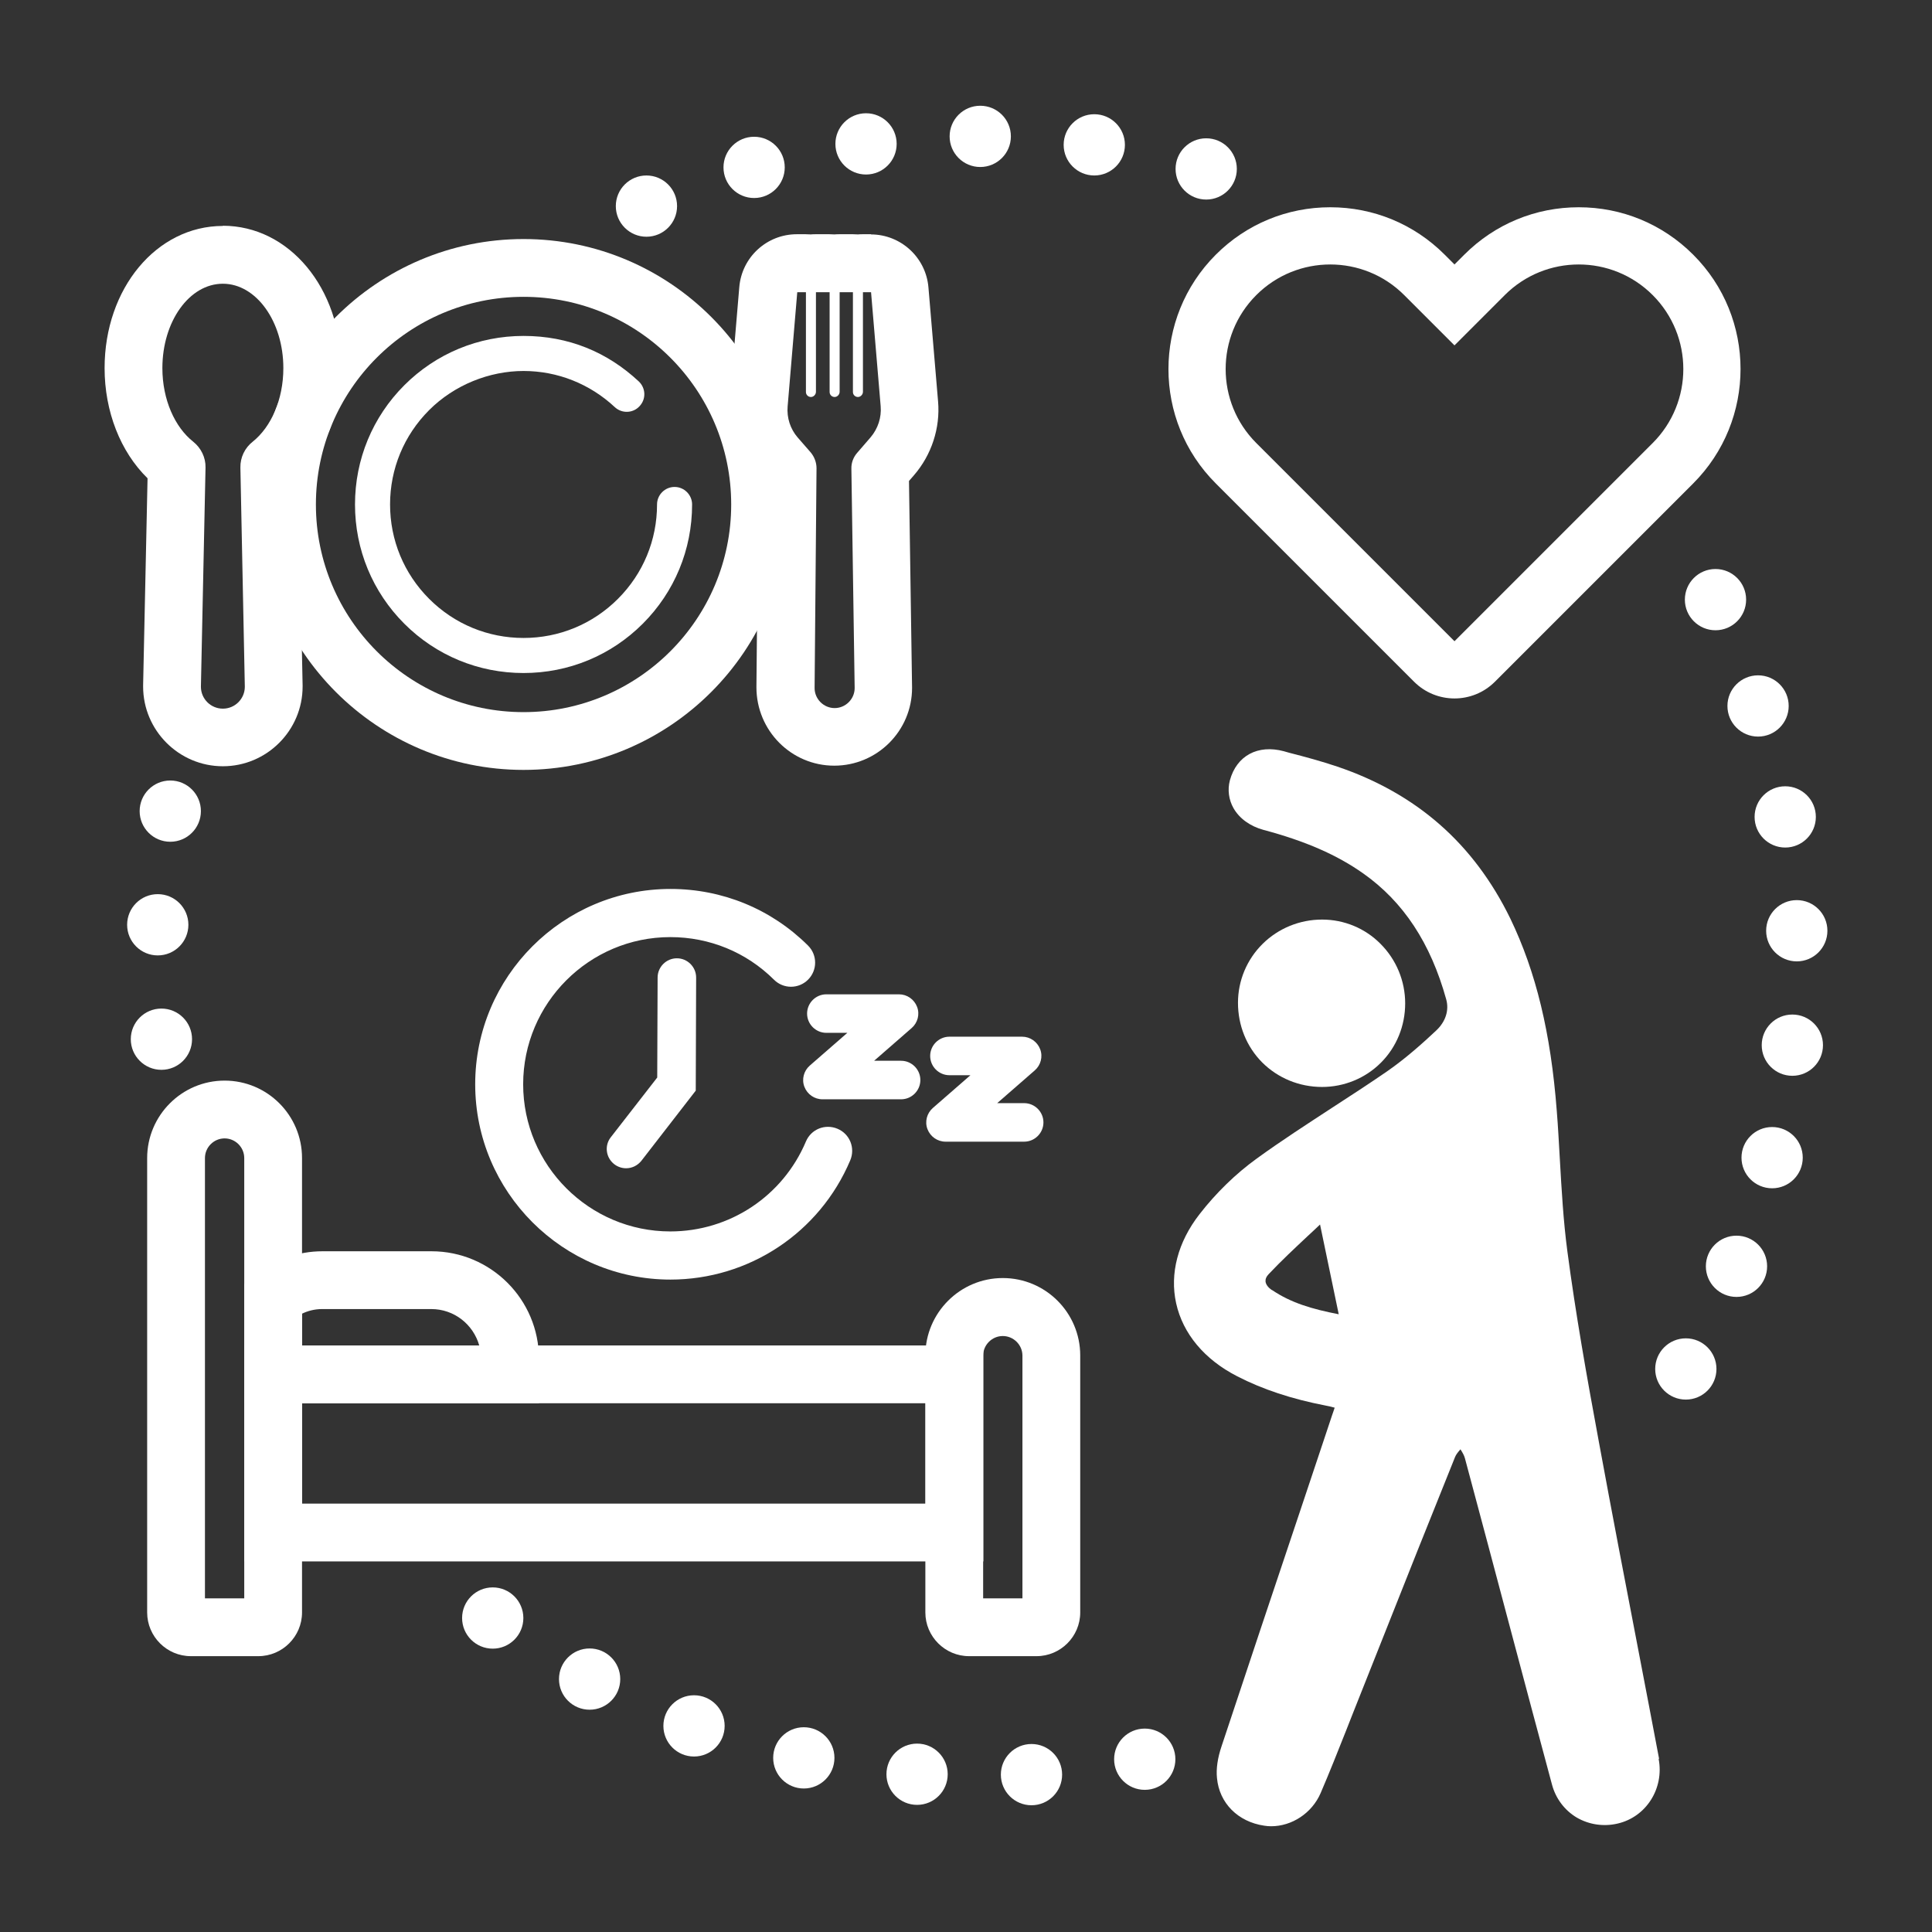 <?xml version="1.0" encoding="UTF-8"?>
<svg xmlns="http://www.w3.org/2000/svg" viewBox="0 0 100.3 100.3">
  <rect x="0" y="0" width="100.3" height="100.3" fill="#333333" stroke="none"/>
  <defs>
    <style>
      .cls-1 {
        fill: none;
      }

      .cls-2 {
        fill: #fff;
      }
    </style>
  </defs>
  <g id="_レイヤー_1" data-name="レイヤー 1">
    <rect class="cls-1" x=".15" y=".15" width="100" height="100"/>
  </g>
  <g id="_レイヤー_2" data-name="レイヤー 2">
    <g>
      <g>
        <circle class="cls-2" cx="50.89" cy="7.08" r="1.59"/>
        <circle class="cls-2" cx="44.96" cy="7.47" r="1.59"/>
        <circle class="cls-2" cx="39.15" cy="8.69" r="1.59"/>
        <circle class="cls-2" cx="33.56" cy="10.7" r="1.59"/>
        <circle class="cls-2" cx="8.84" cy="42.11" r="1.59"/>
        <circle class="cls-2" cx="8.19" cy="48.01" r="1.59"/>
        <circle class="cls-2" cx="8.38" cy="53.95" r="1.59"/>
        <circle class="cls-2" cx="25.58" cy="84" r="1.59"/>
        <circle class="cls-2" cx="30.61" cy="87.17" r="1.59"/>
        <circle class="cls-2" cx="36.03" cy="89.6" r="1.59"/>
        <circle class="cls-2" cx="41.73" cy="91.26" r="1.59"/>
        <circle class="cls-2" cx="47.61" cy="92.11" r="1.59"/>
        <circle class="cls-2" cx="53.55" cy="92.13" r="1.59"/>
        <circle class="cls-2" cx="59.43" cy="91.33" r="1.59"/>
        <circle class="cls-2" cx="87.52" cy="71.07" r="1.59"/>
        <circle class="cls-2" cx="90.15" cy="65.74" r="1.59"/>
        <circle class="cls-2" cx="92" cy="60.1" r="1.59"/>
        <circle class="cls-2" cx="93.05" cy="54.26" r="1.59"/>
        <circle class="cls-2" cx="93.28" cy="48.32" r="1.59"/>
        <circle class="cls-2" cx="92.68" cy="42.41" r="1.59"/>
        <circle class="cls-2" cx="91.27" cy="36.65" r="1.59"/>
        <circle class="cls-2" cx="89.06" cy="31.13" r="1.59"/>
        <circle class="cls-2" cx="62.62" cy="8.77" r="1.59"/>
        <circle class="cls-2" cx="56.81" cy="7.52" r="1.59"/>
      </g>
      <g>
        <path class="cls-2" d="M27.18,15.41c5.95,0,10.78,4.83,10.78,10.78s-4.83,10.78-10.78,10.78-10.78-4.83-10.78-10.78,4.83-10.78,10.78-10.78M27.18,12.41c-7.6,0-13.78,6.18-13.78,13.78s6.18,13.78,13.78,13.78,13.78-6.18,13.78-13.78-6.18-13.78-13.78-13.78h0Z"/>
        <path class="cls-2" d="M27.18,34.94c-2.34,0-4.54-.91-6.19-2.56-1.65-1.65-2.56-3.85-2.56-6.19s.91-4.54,2.56-6.19c1.65-1.65,3.85-2.56,6.19-2.56s4.35.84,5.98,2.36c.37.35.39.92.04,1.29-.34.37-.92.39-1.29.04-1.29-1.2-2.96-1.87-4.73-1.87s-3.59.72-4.9,2.03c-1.31,1.31-2.03,3.05-2.03,4.9s.72,3.59,2.03,4.9c1.31,1.31,3.05,2.03,4.9,2.03s3.59-.72,4.9-2.03c1.31-1.31,2.03-3.05,2.03-4.9,0-.5.41-.91.91-.91s.91.41.91.91c0,2.34-.91,4.54-2.56,6.19-1.65,1.65-3.85,2.56-6.19,2.56Z"/>
        <path class="cls-2" d="M11.57,14.73c1.73,0,3.14,1.96,3.14,4.38,0,1.64-.64,3.06-1.59,3.82-.41.32-.65.82-.64,1.34l.23,11.38c0,.63-.51,1.14-1.14,1.14s-1.14-.51-1.14-1.14l.24-11.38c.01-.52-.23-1.01-.64-1.34-.95-.75-1.6-2.18-1.6-3.82,0-2.42,1.4-4.38,3.14-4.38M11.57,11.73c-3.44,0-6.14,3.24-6.14,7.38,0,2.25.82,4.34,2.23,5.72l-.23,10.75s0,.04,0,.06c0,2.28,1.86,4.14,4.14,4.14s4.14-1.86,4.14-4.14c0-.02,0-.04,0-.06l-.22-10.76c1.4-1.38,2.22-3.47,2.22-5.72,0-4.14-2.7-7.38-6.14-7.38h0Z"/>
        <path class="cls-2" d="M45.22,15.16l.5,5.93c.05.58-.14,1.16-.52,1.61l-.7.81c-.2.23-.31.52-.3.83l.17,11.38c0,.57-.47,1.04-1.04,1.04s-1.04-.47-1.04-1.04l.1-11.41c0-.3-.11-.59-.3-.82l-.68-.78c-.38-.44-.57-1.02-.52-1.61l.5-5.93h.45v5.18c0,.15.12.26.26.26,0,0,0,0,0,0,.14,0,.26-.13.26-.27v-5.17h.71v5.18c0,.15.12.26.26.26,0,0,0,0,0,0,.14,0,.26-.13.26-.27v-5.17h.69v5.18c0,.15.12.26.26.26,0,0,0,0,0,0,.14,0,.26-.13.26-.27v-5.17h.42M45.22,12.16h-.42c-.09,0-.18,0-.26.01-.09,0-.17-.01-.26-.01h-.69c-.09,0-.18,0-.27.01-.09,0-.17-.01-.26-.01h-.71c-.09,0-.17,0-.26.01-.09,0-.18-.01-.27-.01h-.45c-1.56,0-2.86,1.19-2.99,2.75l-.5,5.93c-.12,1.38.34,2.78,1.25,3.83l.24.28-.1,10.73c0,2.25,1.81,4.07,4.04,4.07s4.04-1.81,4.04-4.04l-.16-10.74.26-.3c.91-1.05,1.37-2.45,1.25-3.83l-.5-5.92c-.13-1.55-1.43-2.75-2.99-2.75h0Z"/>
      </g>
      <g>
        <path class="cls-2" d="M86.13,91.3c-.35-1.83-.7-3.7-1.05-5.5-.69-3.58-1.4-7.28-2.07-10.92-.65-3.51-1.21-6.68-1.64-9.92-.21-1.58-.3-3.2-.39-4.77-.05-.83-.09-1.68-.16-2.52-.31-4.05-1.08-7.22-2.41-9.98-.94-1.93-2.17-3.58-3.67-4.89-1.48-1.3-3.27-2.31-5.31-3-.83-.28-1.68-.51-2.5-.72l-.28-.08c-1.35-.36-2.45.23-2.8,1.51-.13.49-.06,1.01.19,1.45.31.54.86.93,1.54,1.12,2.18.58,3.83,1.3,5.2,2.27,2.08,1.47,3.49,3.61,4.3,6.53.16.57-.03,1.16-.52,1.62-.67.63-1.57,1.44-2.55,2.12-.93.64-1.9,1.27-2.84,1.88-1.3.85-2.65,1.72-3.93,2.65-1.08.78-2.11,1.78-2.97,2.89-1.12,1.44-1.55,3.08-1.21,4.62.35,1.58,1.47,2.92,3.17,3.79,1.32.68,2.83,1.18,4.59,1.52.15.03.29.06.47.11-.04.13-.09.26-.13.38-.16.48-.31.93-.46,1.38-.41,1.23-.82,2.45-1.23,3.68-1.33,3.97-2.71,8.08-4.05,12.13-.21.62-.29,1.18-.24,1.66.12,1.3,1.09,2.27,2.45,2.47.12.02.24.03.36.03,1.08,0,2.12-.68,2.57-1.72.46-1.07.9-2.18,1.32-3.24.12-.3.23-.59.35-.89.49-1.23.98-2.47,1.47-3.7,1.25-3.16,2.55-6.42,3.84-9.62.05-.13.16-.26.28-.4.1.16.19.31.23.46.81,3.02,1.63,6.1,2.42,9.08.69,2.58,1.39,5.24,2.1,7.86.19.72.65,1.34,1.29,1.72.64.37,1.4.48,2.12.31,1.48-.34,2.42-1.82,2.13-3.35ZM66.04,66.98c-.2-.13-.32-.29-.34-.45-.01-.13.04-.26.17-.39.64-.68,1.35-1.34,2.03-1.98.21-.19.42-.39.63-.59l.97,4.66c-1.39-.27-2.47-.59-3.45-1.25Z"/>
        <path class="cls-2" d="M68.63,56.43h0c1.15,0,2.25-.45,3.06-1.26.81-.81,1.26-1.91,1.26-3.08,0-1.16-.46-2.27-1.28-3.09-.8-.81-1.89-1.26-3.03-1.26h-.01c-1.15,0-2.26.45-3.08,1.26-.82.81-1.28,1.91-1.28,3.06,0,1.17.44,2.27,1.25,3.09.82.82,1.93,1.28,3.12,1.28Z"/>
      </g>
      <path class="cls-2" d="M81.96,13.73c1.39,0,2.78.53,3.84,1.59,2.12,2.12,2.12,5.56,0,7.68l-10.29,10.29-7.68-7.68-2.61-2.61c-2.12-2.12-2.12-5.56,0-7.68,1.06-1.06,2.45-1.59,3.84-1.59s2.78.53,3.84,1.59l2.61,2.61,2.61-2.61c1.06-1.06,2.45-1.59,3.84-1.59M81.96,10.76c-2.24,0-4.35.87-5.94,2.46l-.51.51-.51-.51c-1.59-1.59-3.7-2.46-5.94-2.46s-4.35.87-5.94,2.46c-3.28,3.28-3.28,8.61,0,11.88l2.61,2.61,7.68,7.68c.58.58,1.34.87,2.1.87s1.52-.29,2.1-.87l10.29-10.29c3.28-3.28,3.28-8.61,0-11.88-1.59-1.59-3.7-2.46-5.94-2.46h0Z"/>
      <g>
        <path class="cls-2" d="M34.81,66.43c-5.59,0-10.14-4.55-10.14-10.14s4.55-10.14,10.14-10.14c2.69,0,5.23,1.04,7.14,2.94.49.49.49,1.28,0,1.77-.49.49-1.28.49-1.77,0-1.44-1.43-3.35-2.21-5.38-2.21-4.21,0-7.64,3.43-7.64,7.64s3.43,7.64,7.64,7.64c3.08,0,5.84-1.83,7.04-4.67.27-.64,1-.93,1.64-.66.64.27.93,1,.66,1.64-1.59,3.76-5.26,6.19-9.34,6.19Z"/>
        <path class="cls-2" d="M32.5,60.65c-.21,0-.43-.07-.61-.21-.44-.34-.52-.97-.18-1.4l2.41-3.1.02-5.19c0-.55.45-1,1-1h0c.55,0,1,.45,1,1l-.02,5.87-2.82,3.64c-.2.25-.49.39-.79.39Z"/>
        <g>
          <path class="cls-2" d="M46.78,57.07h-4.08c-.42,0-.79-.26-.94-.65-.15-.39-.03-.83.28-1.1l1.95-1.7h-1.09c-.55,0-1-.45-1-1s.45-1,1-1h3.77c.42,0,.79.26.94.65.15.39.03.83-.28,1.1l-1.95,1.7h1.4c.55,0,1,.45,1,1s-.45,1-1,1Z"/>
          <path class="cls-2" d="M53.17,59.27h-4.08c-.42,0-.79-.26-.94-.65-.15-.39-.03-.83.28-1.1l1.95-1.7h-1.09c-.55,0-1-.45-1-1s.45-1,1-1h3.77c.42,0,.79.26.94.65.15.39.03.83-.28,1.1l-1.95,1.7h1.4c.55,0,1,.45,1,1s-.45,1-1,1Z"/>
        </g>
      </g>
      <g>
        <path class="cls-2" d="M27.98,72.85h-15.3v-6.18l.56-.45c1.02-.82,2.22-1.26,3.5-1.26h5.66c3.08,0,5.58,2.5,5.58,5.58v2.3ZM15.68,69.85h9.2c-.31-1.09-1.3-1.89-2.49-1.89h-5.66c-.41,0-.76.1-1.05.24v1.65Z"/>
        <path class="cls-2" d="M51.05,81.06H12.68v-11.21h38.37v11.21ZM15.68,78.06h32.37v-5.21H15.68v5.21Z"/>
        <path class="cls-2" d="M13.41,85.98h-3.5c-1.25,0-2.27-1.02-2.27-2.27v-23.59c0-2.21,1.8-4.02,4.02-4.02s4.02,1.8,4.02,4.02v23.59c0,1.25-1.02,2.27-2.27,2.27ZM10.65,82.98h2.03v-22.86c0-.56-.46-1.02-1.02-1.02s-1.02.46-1.02,1.02v22.86Z"/>
        <path class="cls-2" d="M53.81,85.98h-3.5c-1.25,0-2.27-1.02-2.27-2.27v-13.34c0-2.21,1.8-4.02,4.02-4.02s4.02,1.8,4.02,4.02v13.34c0,1.25-1.02,2.27-2.27,2.27ZM51.05,82.98h2.03v-12.6c0-.56-.46-1.02-1.02-1.02s-1.02.46-1.02,1.02v12.6Z"/>
      </g>
    </g>
  </g>
</svg>